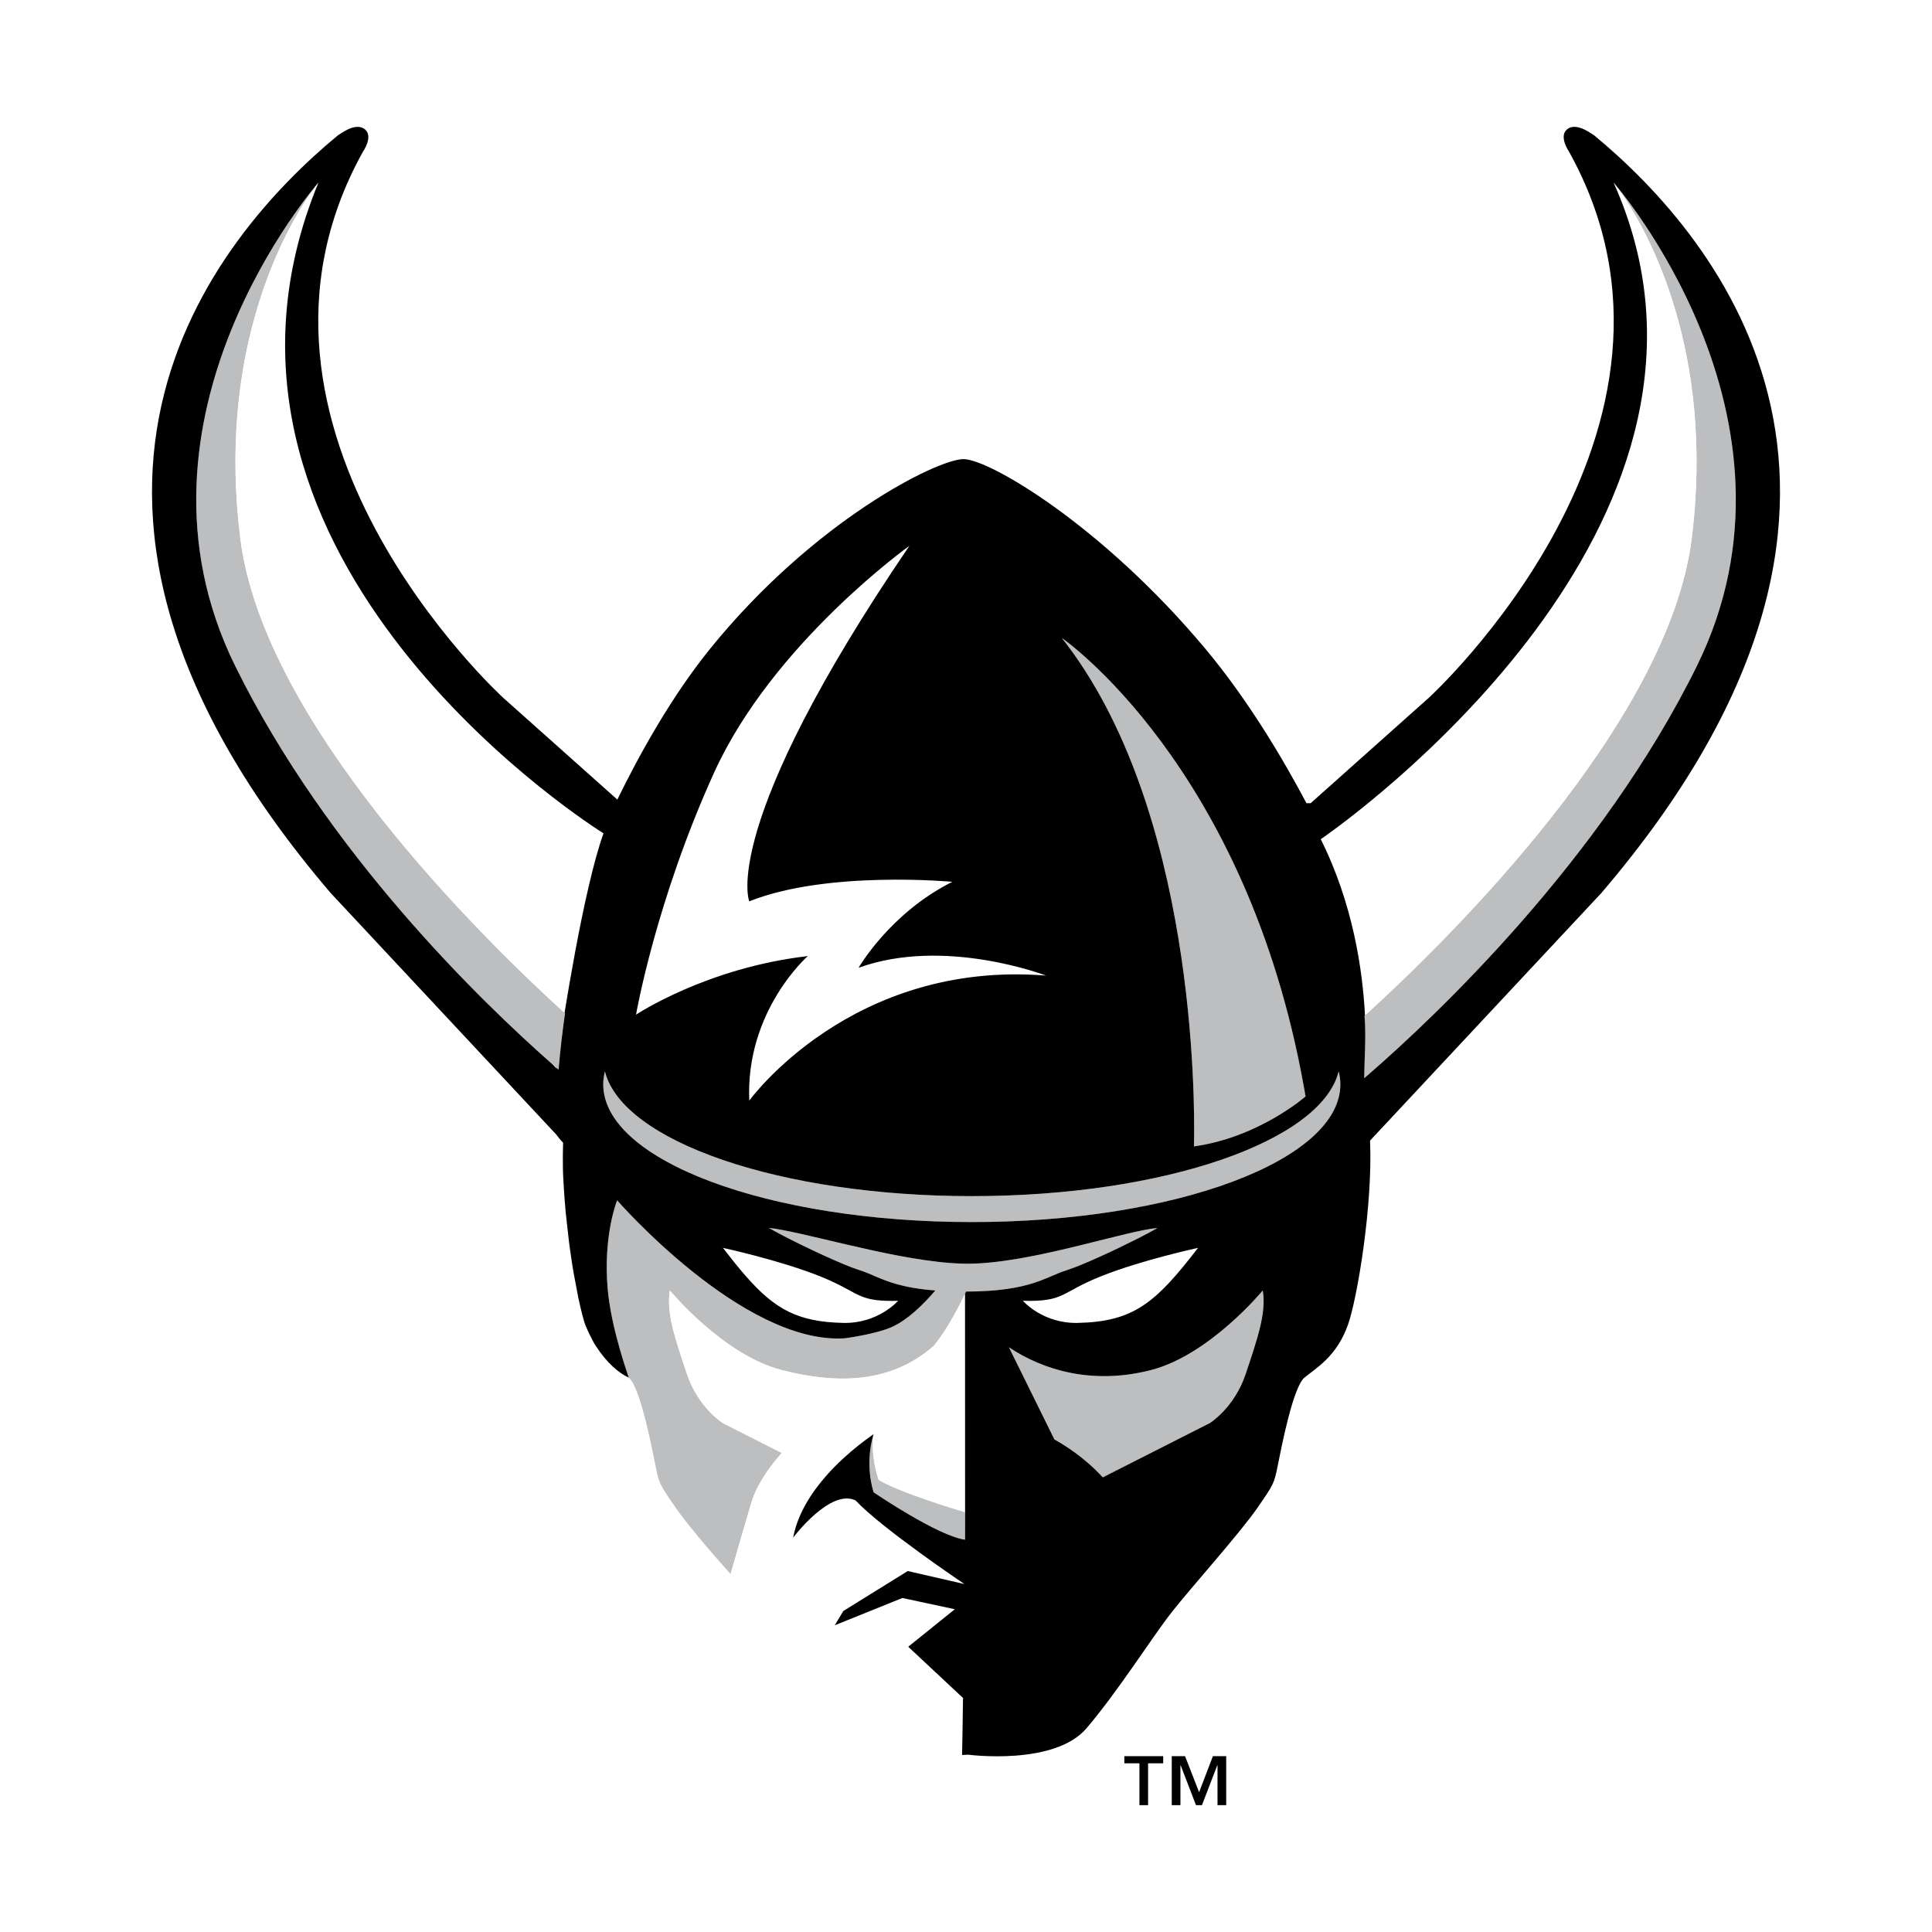 <?xml version="1.0" encoding="utf-8"?>
<!-- Generator: Adobe Illustrator 13.0.0, SVG Export Plug-In . SVG Version: 6.00 Build 14948)  -->
<!DOCTYPE svg PUBLIC "-//W3C//DTD SVG 1.0//EN" "http://www.w3.org/TR/2001/REC-SVG-20010904/DTD/svg10.dtd">
<svg version="1.0" id="Layer_1" xmlns="http://www.w3.org/2000/svg" xmlns:xlink="http://www.w3.org/1999/xlink" x="0px" y="0px"
	 width="192.756px" height="192.756px" viewBox="0 0 192.756 192.756" enable-background="new 0 0 192.756 192.756"
	 xml:space="preserve">
<g>
	<polygon fill-rule="evenodd" clip-rule="evenodd" fill="#FFFFFF" points="0,0 192.756,0 192.756,192.756 0,192.756 0,0 	"/>
	<path fill-rule="evenodd" clip-rule="evenodd" fill="#BCBEC0" d="M114.839,136.689c-5.856,1.51-10.774,0-14.177-2.27l4.535,9.191
		c0.895,0.495,2.986,1.766,4.827,3.785l10.674-5.413c0,0,2.459-1.513,3.589-4.918c1.132-3.404,2.076-6.05,1.7-8.316
		C125.987,128.749,120.698,135.177,114.839,136.689L114.839,136.689z"/>
	<path fill-rule="evenodd" clip-rule="evenodd" fill="#BCBEC0" d="M87.135,145.236c-0.067-0.604-0.086-1.266-0.006-1.937
		c0.007-0.071,0.018-0.142,0.028-0.212c0,0-0.938,2.687,0,5.797c0,0,0.006,0.003,0.02,0.013c0.372,0.255,6.4,4.328,9.105,4.72h0.002
		c0-0.446,0-1.415,0.007-2.745c-0.001,0-0.003,0-0.004,0c-0.801-0.239-6.472-1.945-8.615-3.218
		C87.672,147.654,87.282,146.61,87.135,145.236L87.135,145.236z"/>
	<path fill-rule="evenodd" clip-rule="evenodd" fill="#BCBEC0" d="M160.982,18.21c0,0,0.342,0.409,0.876,1.192
		c2.483,3.637,9.274,15.546,6.921,34.338c-2.309,18.461-24.31,40.038-32.595,47.57c-0.015,0.012-0.029,0.026-0.045,0.038
		c0.181,2.208-0.032,4.491-0.029,6.226c0.143-0.121,0.291-0.251,0.441-0.383c6.686-5.801,23.231-21.43,32.752-40.758
		C181.516,41.615,160.982,18.21,160.982,18.21L160.982,18.21z"/>
	<path fill-rule="evenodd" clip-rule="evenodd" fill="#BCBEC0" d="M23.979,53.74c-2.246-17.92,3.829-29.585,6.551-33.786
		c0.176-0.258,0.335-0.486,0.477-0.691c0.476-0.691,0.767-1.053,0.767-1.053S11.24,41.615,23.457,66.433
		c9.216,18.719,24.646,33.583,31.66,39.753c0.127,0.112,0.246,0.216,0.366,0.322c0.081,0.069,0.166,0.144,0.244,0.211
		c0.001-0.015,0.003-0.025,0.003-0.038c0.167-1.937,0.384-3.802,0.641-5.582c0,0-0.002,0-0.002-0.003
		c-0.015-0.012-0.031-0.027-0.046-0.042C47.97,93.459,26.281,72.135,23.979,53.74L23.979,53.74z"/>
	<path fill-rule="evenodd" clip-rule="evenodd" fill="#BCBEC0" d="M77.997,144.962l-5.875-2.979c0,0-2.459-1.513-3.591-4.918
		c-1.131-3.404-2.076-6.05-1.699-8.316c0,0,5.29,6.428,11.147,7.94c5.464,1.41,10.91,1.369,15.193-2.424
		c1.024-1.261,2.04-2.949,3.108-5.183c0.034-0.074,0.069-0.148,0.103-0.222c6.442-0.015,7.918-1.469,10.033-2.13
		c1.556-0.486,4.889-2.04,7.121-3.173c0.862-0.438,1.565-0.816,1.933-1.042c-1.539,0.143-4.383,0.919-7.608,1.709
		c-3.357,0.827-7.128,1.666-10.289,1.829c-0.356,0.016-0.708,0.027-1.046,0.027c-0.535,0-1.102-0.024-1.69-0.068
		c-3.244-0.242-7.172-1.096-10.627-1.904c-3.216-0.75-6.021-1.457-7.485-1.593c0.295,0.182,0.81,0.462,1.447,0.792
		c2.205,1.142,5.93,2.901,7.601,3.423c1.124,0.35,2.049,0.926,3.702,1.392c-0.071,0.041-0.141,0.082-0.215,0.124
		c0.074-0.042,0.145-0.083,0.215-0.124c0.968,0.271,2.185,0.504,3.84,0.632c-1.256,1.466-2.754,2.9-4.243,3.598
		c-1.639,0.768-4.821,1.174-4.821,1.174c-10.145,0.624-22.68-13.768-22.68-13.768s-1.412,3.435-0.944,8.835
		c0.359,4.094,2.133,8.863,2.105,8.852c1.137,0.948,2.269,6.802,2.647,8.691c0.377,1.892,0.377,1.892,2.078,4.35
		c0.424,0.612,1.167,1.569,2.082,2.679c0.002,0.003,0.007,0.006,0.01,0.012c0.306,0.407,2.964,3.48,3.327,3.836
		c0.006,0.006,0.012,0.012,0.018,0.018c0,0,1.236-4.322,2.081-7.147C75.578,147.867,77.144,145.919,77.997,144.962L77.997,144.962z"
		/>
	<path fill-rule="evenodd" clip-rule="evenodd" fill="#BCBEC0" d="M133.561,106.893c-1.745,6.98-17.459,12.445-36.604,12.445
		c-19.141,0-34.864-5.465-36.604-12.445c-0.105,0.427-0.168,0.856-0.168,1.292c0,7.59,16.461,13.741,36.772,13.741
		c20.315,0,36.771-6.151,36.771-13.741C133.728,107.749,133.667,107.319,133.561,106.893L133.561,106.893z"/>
	<path fill-rule="evenodd" clip-rule="evenodd" fill="#BCBEC0" d="M119.13,113.927c-0.006,0.291-0.012,0.447-0.012,0.447
		c6.45-0.88,11.14-4.982,11.14-4.982c-0.047-0.282-0.101-0.56-0.15-0.84c-5.741-32.219-24.172-44.907-24.172-44.907
		C119.31,80.581,119.206,109.979,119.13,113.927L119.13,113.927z"/>
	<path fill-rule="evenodd" clip-rule="evenodd" fill="#FFFFFF" d="M93.173,134.266c-4.284,3.793-9.729,3.834-15.193,2.424
		c-5.857-1.513-11.147-7.94-11.147-7.94c-0.377,2.267,0.567,4.912,1.699,8.316c1.132,3.405,3.591,4.918,3.591,4.918l5.875,2.979
		c-0.854,0.957-2.419,2.905-3.023,4.921c-0.845,2.825-2.081,7.147-2.081,7.147c2.179,2.396,4.432,4.636,5.714,5.368
		c2.647,1.514,2.459,2.835,2.459,2.835s0.188,3.402,3.399,7.186c0.098,0.115,1.206,1.536,4.065,2.245
		c1.533,0.413,3.463,0.546,4.454,0.554c1.409,0.048,2.569-0.073,3-0.121c0.02-0.582,0.057-2.922,0.094-5.688l-5.464-5.111
		l4.646-3.743l-5.231-1.121l-6.747,2.723l0.854-1.424l6.429-3.988l5.651,1.298c0,0-8.207-5.522-10.824-8.311l-0.001-0.018
		c-2.538-1.27-6.259,3.695-6.259,3.695c0.44-2.369,1.82-4.49,3.316-6.187c2.21-2.507,4.671-4.078,4.707-4.134
		c-0.01,0.07-0.021,0.141-0.028,0.212c-0.08,0.671-0.061,1.333,0.006,1.937c0.147,1.374,0.538,2.418,0.538,2.418
		c2.143,1.272,7.814,2.979,8.615,3.218c0.006-5.21-0.002-15.88-0.006-21.789C95.213,131.316,94.197,133.005,93.173,134.266
		L93.173,134.266z"/>
	<path fill-rule="evenodd" clip-rule="evenodd" fill="#FFFFFF" d="M84.145,131.987c3.486,0.074,5.457-2.207,5.457-2.207
		c-1.82,0.05-2.76-0.098-3.577-0.415c-1.059-0.409-1.909-1.106-4.203-2.025c-4.068-1.628-9.693-2.839-9.693-2.839
		c0.811,1.056,1.546,1.976,2.246,2.776C77.329,130.659,79.633,131.893,84.145,131.987L84.145,131.987z"/>
	<path fill-rule="evenodd" clip-rule="evenodd" fill="#FFFFFF" d="M102.053,129.78c0,0,1.974,2.281,5.46,2.207
		c5.577-0.115,7.779-1.975,12.015-7.486c0,0-5.627,1.211-9.693,2.839C105.771,128.968,106.235,129.895,102.053,129.78
		L102.053,129.78z"/>
	<path fill-rule="evenodd" clip-rule="evenodd" fill="#FFFFFF" d="M161.858,19.402c-0.543-0.769-0.876-1.192-0.876-1.192
		c14.746,32.834-23.857,61.709-28.716,65.172c-0.32,0.23-0.495,0.347-0.495,0.347c3.223,6.445,4.181,13.086,4.413,17.581
		c8.285-7.532,30.286-29.109,32.595-47.57C171.133,34.948,164.342,23.039,161.858,19.402L161.858,19.402z"/>
	<path fill-rule="evenodd" clip-rule="evenodd" fill="#FFFFFF" d="M31.774,18.21c0,0-0.287,0.373-0.767,1.053
		c-0.142,0.206-0.301,0.433-0.477,0.691c-2.722,4.2-8.797,15.866-6.551,33.786c2.303,18.396,23.991,39.72,32.345,47.314
		c0.597-3.66,1.455-8.525,2.405-12.598c0.479-2.061,0.981-3.92,1.483-5.315c0,0-0.053-0.032-0.151-0.094
		C57.285,81.276,16.749,54.628,31.774,18.21L31.774,18.21z"/>
	<path fill-rule="evenodd" clip-rule="evenodd" fill="#FFFFFF" d="M85.663,96.555c0,0,3.117-5.456,9.351-8.576
		c0,0-12.468-1.168-20.259,1.949c0,0-3.115-7.404,15.972-35.467c0,0-13.631,9.744-19.474,22.607
		c-5.846,12.859-7.796,24.166-7.796,24.166s7.014-4.68,17.14-5.847c0,0-6.231,5.453-5.842,14.422c0,0,10.127-14.035,29.609-12.476
		C104.364,97.334,94.232,93.439,85.663,96.555L85.663,96.555z"/>
	<path fill-rule="evenodd" clip-rule="evenodd" d="M159.038,13.494c-0.07,0.012-1.732-1.412-2.706-0.576
		c-0.819,0.703,0.178,2.169,0.197,2.189c15.425,27.714-13.979,54.514-13.979,54.514l-11.787,10.515h-0.416
		c-2.288-4.325-5.786-10.264-10.081-15.4c-10.277-12.295-21.56-18.931-24.141-18.931c-2.583,0-14.906,6.111-25.284,18.931
		c-3.908,4.831-7.118,10.671-9.248,15.039L50.209,69.622c0,0-29.407-26.8-13.983-54.514c0.025-0.021,1.021-1.486,0.2-2.189
		c-0.976-0.835-2.636,0.588-2.706,0.576c-12.521,10.348-34.231,36.405-0.731,75.6l22.497,24.084
		c0.111,0.156,0.332,0.445,0.694,0.832c0.003-0.01,0.003,0.011,0.002,0.005c0,0,0,0,0.001,0c-0.001,0.019-0.088,2.254,0.041,3.983
		c0.059,1.169,0.215,2.961,0.208,2.893c0.008,0.071,0.338,3.031,0.338,3.022c0.293,2.189,0.453,3.041,0.453,3.046
		c0.04,0.233,0.468,2.5,0.48,2.542c0.016,0.09,0.389,1.762,0.55,2.237c0.129,0.622,1,2.243,1.018,2.271
		c0.069,0.115,0.14,0.222,0.212,0.334c1.077,1.647,2.27,2.662,3.25,3.101c0.028,0.012-1.746-4.758-2.105-8.852
		c-0.468-5.4,0.944-8.835,0.944-8.835s12.536,14.392,22.68,13.768c0,0,3.182-0.406,4.821-1.174c1.489-0.697,2.987-2.132,4.243-3.598
		c-1.655-0.128-2.872-0.361-3.84-0.632c-1.653-0.466-2.578-1.042-3.702-1.392c-1.671-0.521-5.396-2.281-7.601-3.423
		c-0.638-0.33-1.152-0.61-1.447-0.792c1.463,0.136,4.269,0.843,7.485,1.593c3.456,0.809,7.383,1.662,10.627,1.904
		c0.588,0.044,1.155,0.068,1.69,0.068c0.338,0,0.689-0.012,1.046-0.027c3.161-0.163,6.932-1.002,10.289-1.829
		c3.226-0.79,6.069-1.566,7.608-1.709c-0.367,0.226-1.07,0.604-1.933,1.042c-2.232,1.133-5.565,2.687-7.121,3.173
		c-2.115,0.661-3.591,2.115-10.033,2.13c-0.034,0.073-0.069,0.147-0.103,0.222c0.004,5.909,0.012,16.579,0.006,21.789
		c0.001,0,0.003,0,0.004,0c-0.007,1.33-0.007,2.299-0.007,2.745h-0.002v0.003c-2.708-0.395-8.737-4.47-9.105-4.723
		c-0.014-0.01-0.02-0.013-0.02-0.013c-0.938-3.11,0-5.797,0-5.797c-0.036,0.056-2.497,1.627-4.707,4.134
		c-1.496,1.696-2.875,3.817-3.316,6.187c0,0,3.721-4.965,6.259-3.695l0.001,0.018c2.617,2.788,10.824,8.311,10.824,8.311
		l-5.651-1.298l-6.429,3.988l-0.854,1.424l6.747-2.723l5.231,1.121l-4.646,3.743l5.464,5.111c-0.037,2.767-0.074,5.106-0.094,5.688
		l0.617-0.029c0,0,8.599,1.134,11.81-2.648c3.212-3.783,6.479-9.005,8.51-11.595c1.885-2.4,6.798-7.878,8.497-10.338
		c1.699-2.458,1.699-2.458,2.079-4.35c0.38-1.89,1.516-7.743,2.647-8.691c1.133-0.943,3.216-2.079,4.348-5.294
		c0.926-2.625,2.483-11.937,2.196-18.352l23.082-24.706C193.266,49.899,171.557,23.842,159.038,13.494L159.038,13.494z
		 M130.258,109.392c0,0-4.689,4.103-11.14,4.982c0,0,0.006-0.156,0.012-0.447c0.076-3.947,0.18-33.346-13.194-50.282
		c0,0,18.431,12.688,24.172,44.907C130.157,108.832,130.211,109.109,130.258,109.392L130.258,109.392z M90.727,54.461
		C71.64,82.524,74.755,89.928,74.755,89.928c7.791-3.117,20.259-1.949,20.259-1.949c-6.234,3.12-9.351,8.576-9.351,8.576
		c8.569-3.115,18.701,0.779,18.701,0.779c-19.482-1.56-29.609,12.476-29.609,12.476c-0.389-8.969,5.842-14.422,5.842-14.422
		c-10.126,1.167-17.14,5.847-17.14,5.847s1.95-11.307,7.796-24.166C77.096,64.205,90.727,54.461,90.727,54.461L90.727,54.461z
		 M58.729,88.456c-0.95,4.073-1.808,8.938-2.405,12.598c0.015,0.015,0.031,0.03,0.046,0.042c0,0.003,0.002,0.003,0.002,0.003
		c-0.257,1.78-0.475,3.646-0.641,5.582c0,0.013-0.002,0.023-0.003,0.038c-0.079-0.067-0.163-0.142-0.244-0.211
		c-0.004,0.034-0.007,0.055-0.007,0.055s-0.124-0.129-0.359-0.377c-7.014-6.17-22.444-21.034-31.66-39.753
		C11.24,41.615,31.774,18.21,31.774,18.21C16.749,54.628,57.285,81.276,60.061,83.047c0.098,0.062,0.151,0.094,0.151,0.094
		C59.71,84.536,59.207,86.396,58.729,88.456L58.729,88.456z M81.822,127.34c2.294,0.919,3.144,1.616,4.203,2.025
		c0.817,0.317,1.757,0.465,3.577,0.415c0,0-1.971,2.281-5.457,2.207c-4.511-0.095-6.816-1.328-9.77-4.71
		c-0.699-0.801-1.435-1.721-2.246-2.776C72.129,124.501,77.754,125.712,81.822,127.34L81.822,127.34z M109.834,127.34
		c4.066-1.628,9.693-2.839,9.693-2.839c-4.235,5.512-6.438,7.371-12.015,7.486c-3.486,0.074-5.46-2.207-5.46-2.207
		C106.235,129.895,105.771,128.968,109.834,127.34L109.834,127.34z M124.287,137.065c-1.13,3.405-3.589,4.918-3.589,4.918
		l-10.674,5.413c-1.841-2.02-3.933-3.29-4.827-3.785l-4.535-9.191c3.402,2.27,8.32,3.779,14.177,2.27
		c5.859-1.513,11.148-7.94,11.148-7.94C126.363,131.016,125.419,133.661,124.287,137.065L124.287,137.065z M96.957,121.926
		c-20.311,0-36.772-6.151-36.772-13.741c0-0.436,0.063-0.865,0.168-1.292c1.741,6.98,17.464,12.445,36.604,12.445
		c19.145,0,34.859-5.465,36.604-12.445c0.106,0.427,0.167,0.856,0.167,1.292C133.728,115.774,117.271,121.926,96.957,121.926
		L96.957,121.926z M136.552,107.19c-0.15,0.132-0.299,0.262-0.441,0.383c-0.003-1.734,0.21-4.018,0.029-6.226
		c0.016-0.012,0.03-0.026,0.045-0.038c-0.232-4.494-1.19-11.135-4.413-17.581c0,0,0.175-0.116,0.495-0.347
		c4.858-3.463,43.462-32.338,28.716-65.172c0,0,20.533,23.405,8.321,48.223C159.783,85.76,143.237,101.39,136.552,107.19
		L136.552,107.19z"/>
	<polygon fill-rule="evenodd" clip-rule="evenodd" points="112.175,175.925 113.681,175.925 113.681,180.101 114.544,180.101 
		114.544,175.925 116.053,175.925 116.053,175.213 112.175,175.213 112.175,175.925 	"/>
	<polygon fill-rule="evenodd" clip-rule="evenodd" points="119.634,178.809 118.233,175.213 116.906,175.213 116.906,180.101 
		117.772,180.101 117.772,176.125 117.795,176.125 119.324,180.101 119.919,180.101 121.447,176.125 121.471,176.125 
		121.471,180.101 122.338,180.101 122.338,175.213 121.011,175.213 119.634,178.809 	"/>
</g>
</svg>
